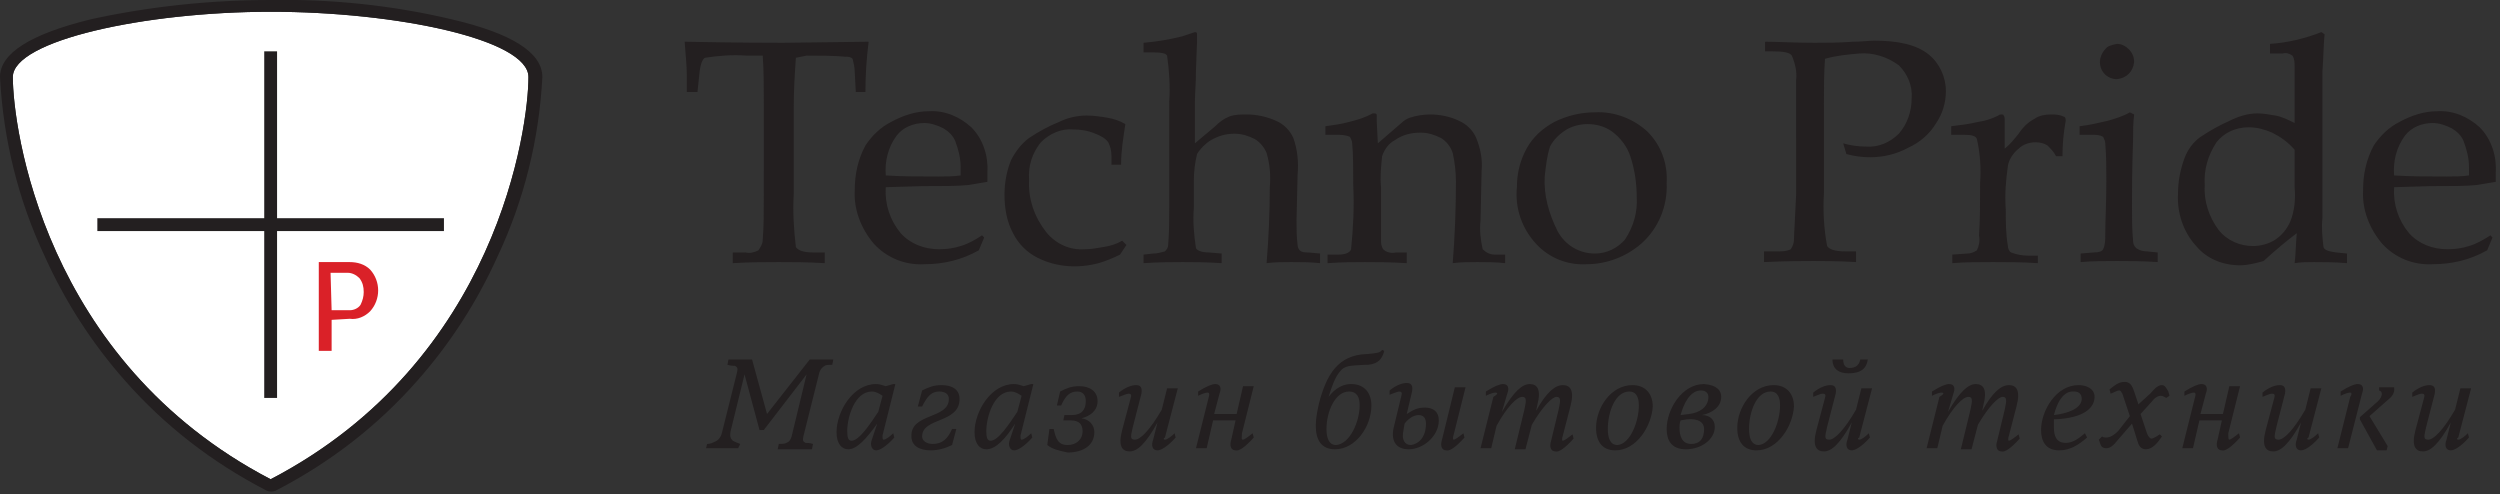 <svg version="1.1" id="Слой_1" xmlns="http://www.w3.org/2000/svg" x="0" y="0" viewBox="0 0 233.7 46.2" xml:space="preserve"><rect x="0" y="0" width="233.7" height="46.2" fill="#333333" stroke="none"/><style>.st1{fill:#231f20}</style><path d="M25.3 1.1c11.8 0 24.1 2.6 24.1 6.1 0 4.6-2.8 26.5-24.1 37.6C4 33.7 1.2 11.8 1.2 7.2c0-3.4 12.3-6.1 24.1-6.1" fill="#fff"/><path class="st1" d="M25.3 1.1c11.8 0 24.1 2.6 24.1 6.1 0 4.6-2.8 26.5-24.1 37.6C4 33.7 1.2 11.8 1.2 7.2c0-3.4 12.3-6.1 24.1-6.1m0-1.1C19.7 0 14 .6 8.5 1.8 2.8 3.2 0 5 0 7.2.3 13 1.7 18.7 4.2 24c1.9 4.2 4.4 8.1 7.5 11.6 3.7 4.2 8.1 7.6 13.1 10.2.3.2.8.2 1.1 0 5-2.6 9.4-6 13.1-10.2 3.1-3.5 5.6-7.4 7.5-11.6 2.5-5.3 3.9-11 4.2-16.8 0-2.3-2.9-4.1-8.5-5.4C36.7.5 31-.1 25.3 0z"/><path class="st1" d="M41.5 20.4H25.9V4.8h-1.2v15.6H9.1v1.2h15.6v15.6h1.2V21.6h15.6v-1.2z"/><path d="M31 29.9v2.9h-1.2v-8.3h2.9c.7 0 1.4.2 1.9.7 1 1.1 1 2.8 0 3.9-.5.5-1.2.8-1.9.7l-1.7.1zm0-.9h1.7c.4 0 .8-.2 1-.5.2-.4.3-.8.3-1.2 0-.5-.1-.9-.4-1.3-.3-.3-.7-.5-1.1-.5h-1.6L31 29z" fill="#da2128"/><path class="st1" d="M74.4 5.4c-.1 1.4-.2 3-.2 4.5v8.2c-.1 1.7 0 3.3.2 5 .2.3.7.5 1.6.5h1.1v1c-1.7-.1-3.1-.1-4.3-.1s-2.6 0-4.3.1v-1h1.2c.4.1.8 0 1.2-.2.2-.3.4-.6.4-1 .1-1.1.1-2.6.1-4.4V9.7c0-1.6 0-3.1-.1-4.5h-1.5c-1.3-.1-2.6 0-3.9.2-.2.1-.4.5-.5 1.3l-.2 1.9h-1V6.9c0-.7-.1-1.7-.2-3 5.2.1 8.2.1 9.2.1l8-.1c-.2 1.6-.3 3.1-.3 4.7H80l-.1-1.9c0-.4-.1-.8-.2-1.2-.2-.2-.4-.2-.7-.2-1.1-.1-2.3-.1-3.6-.1l-1 .2zm8.4 12.1c-.1 1.6.4 3.1 1.4 4.3.9 1 2.2 1.5 3.6 1.5.7 0 1.4-.1 2-.3.7-.2 1.4-.6 2-1l.2.2-.5 1.2c-1.6.9-3.3 1.3-5.1 1.3-1.8.1-3.5-.6-4.7-1.9-1.2-1.4-1.9-3.2-1.8-5 0-1.5.3-2.9 1-4.2.6-.9 1.4-1.7 2.4-2.2 1.1-.6 2.3-1 3.5-1 1.5-.1 2.9.5 4 1.5 1.1 1.1 1.6 2.7 1.5 4.2v.9l-1.8.3c-1 .1-2.5.1-4.3.1l-3.4.1zm0-1.1c1.5.1 3.1.1 4.9.1.7 0 1.4 0 2.1-.1v-.8c0-.8-.2-1.6-.5-2.4-.2-.5-.6-.9-1.1-1.2-.6-.3-1.2-.5-1.8-.5-1 0-2 .4-2.6 1.2-.8 1.1-1.1 2.4-1 3.7zm22.1 6.1l.4.4-.6.9c-.6.3-1.3.6-2 .8-1.9.5-3.9.4-5.7-.5-1-.5-1.8-1.3-2.3-2.3-.6-1.1-.8-2.4-.8-3.6 0-1.1.2-2.2.6-3.2.4-.8 1-1.6 1.7-2.1.9-.6 1.8-1.1 2.8-1.5.8-.4 1.7-.6 2.6-.6.6 0 1.3.1 1.9.2.6.1 1.2.3 1.7.6-.2 1.3-.4 2.5-.4 3.8h-.9v-.8c0-.5-.1-.9-.3-1.3-.3-.4-.7-.6-1.2-.8-.7-.3-1.4-.4-2.1-.4-1.1-.1-2.2.4-3 1.2-.8 1-1.2 2.2-1.1 3.5-.1 1.8.5 3.5 1.6 4.9.9 1.1 2.2 1.7 3.6 1.6.6 0 1.1-.1 1.7-.2.7-.1 1.3-.3 1.8-.6zm6.8-9.1l1.9-1.6c.4-.4.8-.7 1.3-.9s1.1-.2 1.6-.2c1 0 1.9.2 2.8.6.7.3 1.3.9 1.6 1.6.4 1.1.5 2.3.4 3.4l-.1 4.3c0 .8 0 1.5.1 2.3 0 .2.1.4.2.5.2.2.5.2.8.2l1.1.1v.9c-.9-.1-1.8-.1-2.7-.1-.8 0-1.5 0-2.3.1.2-2.4.3-4.8.3-7.1.1-1.1 0-2.2-.3-3.2-.2-.5-.6-1-1.1-1.3-.6-.3-1.2-.5-1.9-.5-.8 0-1.5.2-2.2.6-.5.3-1 .8-1.3 1.3-.2.8-.3 1.7-.3 2.5v2.5c-.1 1.3 0 2.5.2 3.8.1.2.5.4 1.2.4l1.2.1v.9c-1.5-.1-2.7-.1-3.6-.1s-2.2 0-3.7.1v-.8l.9-.1c.4 0 .7-.1 1.1-.2.2-.2.3-.4.3-.6.1-1.2.1-2.3.1-3.5V9.5c.1-1.4 0-2.9-.2-4.3-.1-.2-.5-.3-1.2-.3h-1V4c1.2-.1 2.4-.3 3.6-.6l1.2-.4c.2 0 .2.1.2.3v.6l-.1 2.6c0 1.3-.1 2.3-.1 3v3.9zm17.1 0l2.2-1.9c.2-.2.5-.4.8-.5.6-.2 1.3-.3 1.9-.3.9 0 1.9.2 2.7.6.7.3 1.3.9 1.6 1.6.4 1 .6 2 .5 3.1l-.1 4.6c-.1.9 0 1.8.2 2.7.3.3.7.5 1.1.5h1v.8c-.9-.1-1.7-.1-2.6-.1-.8 0-1.5 0-2.3.1.2-2.5.3-5.1.3-7.6 0-.9-.1-1.8-.3-2.7-.2-.6-.6-1.1-1.1-1.4-.6-.3-1.2-.5-1.9-.5-.9 0-1.7.2-2.4.7-.6.3-1 .9-1.2 1.5-.1 1-.2 1.9-.1 2.9v4.9c0 .3 0 .6.2.9.3.3.8.4 1.2.3h1v1c-1.6-.1-2.9-.1-3.9-.1s-2.1 0-3.5.1v-.8h1c.7 0 1.1-.2 1.2-.5.2-2 .3-4 .2-6 0-1.6 0-2.9-.1-3.9 0-.2-.1-.4-.2-.6-.4-.2-.9-.2-1.3-.2h-1v-.8c.7-.1 1.5-.2 2.2-.4.8-.2 1.5-.4 2.2-.8h.2c.2 0 .2.1.2.3v.5l.1 2zm13 4.1c0-1.3.3-2.5.9-3.6.6-1.1 1.5-1.9 2.6-2.5 1.2-.6 2.5-.9 3.8-.9 1.8-.1 3.6.6 4.9 1.8 1.3 1.3 1.9 3 1.8 4.8.1 2.2-.8 4.3-2.4 5.7-1.4 1.2-3.2 1.9-5.1 1.9-1.8.1-3.5-.6-4.7-1.9-1.3-1.4-2-3.3-1.8-5.3zm2.6-1c-.1 1.8.4 3.5 1.2 5.1.7 1.3 2 2.1 3.5 2.1 1.1 0 2.1-.5 2.8-1.3.8-1.2 1.2-2.6 1.1-4 0-1.3-.2-2.6-.6-3.8-.3-.9-.9-1.7-1.7-2.3-.7-.5-1.5-.7-2.3-.7-.7 0-1.5.2-2.1.6-.6.4-1.1.9-1.4 1.5-.3.9-.4 1.9-.5 2.8zm26.2-11c-.1 1.4-.1 2.9-.1 4.4v8.2c-.1 1.6 0 3.3.3 4.9.2.3.7.5 1.7.5h1v1c-1.7-.1-3-.1-4-.1s-2.4 0-4.6.1v-1h1.3c.4 0 .8 0 1.2-.2.2-.3.3-.6.3-.9 0-.5.1-1.8.2-4.2V7.5c.1-.8-.1-1.6-.4-2.3-.2-.3-.8-.4-1.8-.4h-.7v-.9c1.2 0 2.7.1 4.6.1 1.1 0 2.3 0 3.6-.1.9 0 1.5-.1 2-.1 2.3 0 4 .4 5.1 1.3 1 .8 1.6 2.1 1.6 3.4 0 1.1-.3 2.1-.9 3-.6 1-1.5 1.8-2.6 2.3-1.1.6-2.3.9-3.6.9-.7 0-1.5-.1-2.2-.3l-.3-1c.7.2 1.4.3 2.1.3 1.2.1 2.3-.4 3.1-1.2.8-.9 1.2-2.1 1.2-3.3.1-1.2-.4-2.3-1.2-3.1-1.1-.8-2.4-1.2-3.7-1.1-1.1.1-2.2.2-3.2.5zm16.8 8.4c.5-.4.9-.9 1.3-1.4.4-.6.9-1.1 1.5-1.4.4-.3 1-.4 1.5-.4.4 0 .8 0 1.2.2.1 0 .2.1.2.3v.1c-.2 1.1-.3 2.2-.3 3.3h-.6c-.2-.4-.5-.7-.8-1-.3-.2-.7-.3-1.1-.3-.6 0-1.2.2-1.6.6-.5.4-.9 1-1 1.6-.2 1.4-.3 2.7-.2 4.1 0 1.1 0 2.3.2 3.4 0 .2.1.5.3.6.5.2 1.1.3 1.6.3h.9v.7c-1.5-.1-2.9-.1-4.2-.1s-2.6 0-3.8.1v-.8l1.4-.1c.3 0 .6-.1.9-.3.2-.4.3-.9.2-1.4.1-1.4.1-3 .1-4.9.1-1.4 0-2.8-.3-4.1-.1-.3-.5-.4-1.2-.4h-1.2v-.8c.8-.1 1.7-.2 2.5-.4.7-.1 1.3-.3 1.9-.6.1-.1.2-.1.3-.1s.2 0 .2.1c.1.1.1.3.1.4v2.7zm11.7-3.4l.4.2c-.1.8-.1 1.6-.1 2.4-.1 2.8-.1 4.9-.1 6.2 0 1.1 0 2.1.1 3.2 0 .3.1.5.3.7.3.2.6.3 1 .3l1 .1v.9c-1.4-.1-2.7-.1-3.8-.1s-2.3 0-3.4.1v-.8l1.2-.1c.5 0 .8-.1.9-.3.2-.4.2-.9.2-1.4 0-1.2.1-2.9.1-5 0-1.2 0-2.3-.1-3.5 0-.2-.1-.4-.2-.6-.3-.2-.7-.2-1-.2h-1.2v-.8c.9-.1 1.7-.3 2.6-.5.7-.2 1.4-.4 2.1-.8zm-1.2-6.4c.4 0 .8.2 1.1.5s.5.7.5 1.2c-.1.9-.7 1.5-1.6 1.6-.9 0-1.6-.7-1.6-1.6 0-.4.2-.9.5-1.2.2-.3.6-.4 1.1-.5zm16.6 7.4V6.3c0-.4 0-.8-.2-1.1-.3-.2-.6-.3-.9-.2h-1.2v-.9c1.6-.1 3.3-.5 4.8-1.1l.3.2c-.1 1-.1 2.2-.2 3.5v13.7c-.1.9 0 1.8.1 2.7.1.3.5.4 1.2.5l1 .1v.9c-1.2-.1-2.2-.1-3.1-.1-.6 0-1.2 0-1.8.1.1-.7.1-1.6.2-2.8-.8.6-1.9 1.5-3.1 2.6-.7.2-1.5.4-2.2.4-1.6 0-3.1-.6-4.1-1.8-1.2-1.3-1.8-3.1-1.7-4.9 0-1.1.2-2.2.6-3.3.3-.8.8-1.5 1.5-2 .9-.6 1.8-1.1 2.7-1.5.8-.4 1.7-.7 2.6-.7.6 0 1.1.1 1.7.2.6.1 1.2.4 1.8.7zm0 2.5c-.6-.7-1.3-1.2-2.1-1.6-.7-.3-1.4-.5-2.2-.5-1.2 0-2.3.5-3 1.4-.8 1.2-1.2 2.6-1.1 4-.1 1.5.4 3 1.3 4.2.8 1 2 1.5 3.2 1.5.7 0 1.5-.2 2.1-.6s1.1-1 1.4-1.7c.4-1 .5-2.1.4-3.2V14zm9.3 3.5c-.1 1.6.4 3.1 1.4 4.3.9 1 2.2 1.5 3.6 1.5.7 0 1.4-.1 2-.3.7-.2 1.4-.6 2-1l.2.2-.5 1.2c-1.6.9-3.3 1.3-5.1 1.3-1.8.1-3.5-.6-4.7-1.9-1.2-1.4-1.9-3.2-1.8-5 0-1.5.3-2.9 1-4.2.6-.9 1.4-1.7 2.4-2.2 1.1-.6 2.3-1 3.5-1 1.5-.1 2.9.5 4 1.5 1.1 1.1 1.6 2.7 1.5 4.2v.9l-1.8.3c-1 .1-2.4.1-4.3.1l-3.4.1zm0-1.1c1.5.1 3.1.1 4.9.1.7 0 1.4 0 2.1-.1v-.8c0-.8-.2-1.6-.5-2.4-.2-.5-.6-.9-1.1-1.2-.6-.3-1.2-.5-1.8-.5-1 0-2 .4-2.6 1.2-.8 1.1-1.1 2.4-1 3.7zm-146 17.7c-.2 0-.6 0-.7.1-.2.1-.4.3-.5.6l-1.5 6c-.1.4 0 .5.2.6.1 0 .4 0 .7.1l-.1.5h-3.2l.1-.5c.2 0 .6 0 .7-.1.3-.1.4-.3.5-.6l1.4-5.8-4 5.2H71L69.6 35l-1.3 5.3c-.1.5 0 .7.2.9.2.1.4.2.7.3l-.2.4h-3l.1-.4c.3 0 .5-.1.7-.2.3-.1.6-.4.7-.9l1.4-5.6c.1-.4 0-.5-.2-.6-.1 0-.4 0-.7-.1l.1-.5h2.2l1.4 5.1 4-5.1h2.2l-.1.5zm4.8 7c.2 0 .6-.3.9-.6l.1.4c-.8.9-1.4 1.2-1.7 1.2-.4 0-.6-.5-.4-1l.5-1.5C81 41 80.1 42 79.3 42c-.6 0-1.1-.5-1.1-1.6 0-1.9 1.5-4.5 3.7-4.5.3 0 .6.1.9.2l.7-.2h.2l-1.2 4.8c0 .3 0 .4.1.4zm-.5-2.6l.4-1.5c-.3-.2-.6-.4-1-.4-1.6 0-2.3 2.4-2.3 3.7 0 .6.1.9.4.9.7 0 1.7-1.5 2.5-2.7zm6.6-1.2c0-.5-.4-.7-.9-.7-.7 0-1.1.4-1.6 1.4h-.4l.4-1.5c.6-.3 1.1-.5 1.8-.5 1 0 1.7.4 1.7 1.3 0 2.3-3.5 1.7-3.5 3.5 0 .4.4.7 1 .7.9 0 1.4-.5 1.8-1.4h.4l-.4 1.5c-.6.3-1.3.5-2 .5-1 0-1.8-.4-1.8-1.3-.1-2.2 3.5-1.6 3.5-3.5zm6.8 3.8c.2 0 .6-.3.9-.6l.1.4c-.8.9-1.4 1.2-1.7 1.2-.4 0-.6-.5-.4-1l.5-1.5C94 41 93.1 42 92.2 42c-.6 0-1.1-.5-1.1-1.6 0-1.9 1.5-4.5 3.7-4.5.3 0 .6.1.9.2l.7-.2h.2l-1.2 4.8c0 .3 0 .4.1.4zm-.4-2.6l.4-1.5c-.3-.2-.6-.4-1-.4-1.6 0-2.3 2.4-2.3 3.7 0 .6.1.9.4.9.7 0 1.7-1.5 2.5-2.7zm2.8 3.1l.2-1.5h.4c.2.9.4 1.5 1.3 1.5.8 0 1.4-.5 1.4-1.3 0-.6-.3-1-1.1-1h-.7l.1-.5h.7c.9 0 1.3-.5 1.3-1.3 0-.6-.3-.9-.8-.9-.7 0-1.1.4-1.5 1.3h-.4l.3-1.3c.6-.3 1-.5 1.8-.5 1 0 1.7.5 1.7 1.4s-.7 1.4-1.5 1.6c.7.1 1.2.6 1.2 1.3 0 1.2-1 1.9-2.5 1.9-.9-.2-1.4-.3-1.9-.7zm11-.5c.2 0 .6-.3.9-.6l.1.4c-.8.9-1.4 1.2-1.7 1.2-.5 0-.6-.5-.4-1l.4-1.6c-1.1 2-1.9 2.7-2.6 2.7s-1.1-.5-.7-2l.8-3c.1-.3 0-.4-.2-.4-.1 0-.4.1-.9.3v-.4c.6-.5 1.2-.7 1.6-.7s.6.2.5.8l-.8 3.1c-.2.9-.3 1.2.2 1.2s1.4-.9 2.5-2.8l.5-2h1l-1.2 4.6c-.2.1-.1.2 0 .2zm7.3 0c.1 0 .4-.2.9-.6l.1.4c-.8.9-1.4 1.3-1.7 1.2-.4 0-.6-.4-.4-1l.4-1.8h-2.1l-.6 2.6h-1l1.2-4.8c.1-.3 0-.4-.1-.4-.2 0-.5.1-.9.3v-.4c.8-.5 1.3-.7 1.6-.7.5 0 .6.4.4.9l-.5 1.9h2.1l.6-2.6h1l-1.1 4.4c0 .4-.1.6.1.6zm11.7-7h-.3c-1.3.1-1.9 0-2.4.7-.4.5-.7 1.3-1 2.3.3-.4 1-1.2 2.1-1.2 1.3 0 1.9.9 1.9 2 0 2-1.5 4.1-3.4 4.1-1.3 0-1.8-.9-1.8-2.2 0-.6.1-1.2.3-2.1.7-2.7 1.8-4.5 4.4-4.6h.1c.9-.1 1.2-.1 1.4-.4l.2.1c-.2.8-.6 1.2-1.5 1.3zm-.8 3.8c0-.7-.2-1.3-1-1.3-1.3 0-2.1 1.9-2.1 3.5 0 .8.2 1.5.9 1.5 1.3-.1 2.2-2.2 2.2-3.7zm6.1.2c.8 0 1.3.4 1.3 1.2 0 1.5-1.5 2.7-2.8 2.7s-1.7-.9-1.4-2.1l.7-2.9c.1-.3 0-.4-.2-.4-.1 0-.4.1-.9.3v-.4c.6-.5 1.2-.7 1.6-.7.4 0 .6.2.5.8l-.5 2.1c.5-.3.9-.6 1.7-.6zm.1 1.5c0-.6-.3-.8-.7-.8-.5 0-1 .4-1.3.8l-.1.6c-.2.9.1 1.4.7 1.4.7-.1 1.4-.7 1.4-2zm2.6 1.5c.1 0 .4-.2.9-.6l.1.4c-.8.9-1.4 1.3-1.7 1.2-.4 0-.6-.4-.4-1l1.2-4.9h1l-1.1 4.4c-.1.3-.1.5 0 .5zm3.9-4.4c-.2 0-.5.1-.9.3v-.4c.8-.5 1.3-.7 1.6-.7.5 0 .6.4.4.9l-.5 1.7c1.1-1.9 1.9-2.6 2.6-2.6.7 0 1.1.5.7 2l-.1.5c1-1.8 1.8-2.4 2.5-2.4s1.1.5.7 2l-.7 2.7c-.1.3-.1.5 0 .5s.4-.2.9-.6l.1.4c-.8.9-1.4 1.3-1.7 1.2-.4 0-.6-.4-.4-1l.7-2.9c.2-.9.2-1.2-.2-1.2s-1.3.9-2.3 2.6l-.6 2.3h-1l.9-3.7c.2-.9.2-1.2-.2-1.2-.5 0-1.4.9-2.4 2.7l-.5 2.1h-1l1.2-4.8c.5-.3.4-.4.2-.4zm11.2 5.4c-1.2 0-1.8-.8-1.8-2.1 0-1.9 1.4-4 3.4-4 1.2 0 1.9.8 1.9 2-.1 1.8-1.5 4.1-3.5 4.1zm2.2-4.2c0-.7-.2-1.3-.9-1.3-1.3 0-2 1.9-2 3.5 0 .8.2 1.5.9 1.5 1.2-.1 2-2.2 2-3.7zm7.7-.8c0 .9-.8 1.5-1.8 1.7.7 0 1.2.4 1.2 1.1 0 1.2-1.3 2.1-2.7 2.1s-1.8-.9-1.8-1.9c0-1.8 1.4-4.2 3.5-4.2 1.2.1 1.6.6 1.6 1.2zM157 40c0 .7.2 1.5 1.1 1.5.8 0 1.2-.5 1.2-1.4 0-.6-.5-1-1.6-.9l-.6.1c-.1.3-.1.5-.1.7zm.1-1.2l.8-.1c.9-.1 1.8-.6 1.8-1.6 0-.3-.2-.6-.7-.6-1 0-1.6 1.2-1.9 2.3zm7.1 3.3c-1.2 0-1.8-.8-1.8-2.1 0-1.9 1.4-4 3.4-4 1.2 0 1.9.8 1.9 2-.1 1.8-1.5 4.1-3.5 4.1zm2.2-4.2c0-.7-.2-1.3-.9-1.3-1.3 0-2 1.9-2 3.5 0 .8.2 1.5.9 1.5 1.2-.1 2-2.2 2-3.7zm7.4 3.2c.2 0 .6-.3.9-.6l.1.4c-.8.9-1.4 1.2-1.7 1.2-.5 0-.6-.5-.4-1l.4-1.6c-1.1 2-1.9 2.7-2.6 2.7-.7 0-1.1-.5-.7-2l.8-3c.1-.3 0-.4-.2-.4s-.4.1-.9.3v-.4c.6-.5 1.2-.7 1.6-.7.4 0 .6.2.5.8l-.8 3.1c-.2.9-.3 1.2.2 1.2s1.4-.9 2.5-2.8l.5-2h1l-1.2 4.6c-.2.1-.1.2 0 .2zm-1-6.2c-.9 0-1.5-.4-1.5-1.3h1c0 .5.2.8.6.8.6 0 .9-.3 1-.8h.7c-.1.8-.6 1.3-1.8 1.3zm8.7 1.8c-.2 0-.5.1-.9.3v-.4c.8-.5 1.3-.7 1.6-.7.5 0 .6.4.4.9l-.5 1.7c1.1-1.9 1.9-2.6 2.6-2.6.7 0 1.1.5.7 2l-.1.5c1-1.8 1.8-2.4 2.5-2.4s1.1.5.7 2l-.7 2.7c-.1.3-.1.5 0 .5s.4-.2.9-.6l.1.4c-.8.9-1.4 1.3-1.7 1.2-.4 0-.6-.4-.4-1l.7-2.9c.2-.9.2-1.2-.2-1.2s-1.3.9-2.3 2.6l-.6 2.3h-1l.9-3.7c.2-.9.2-1.2-.2-1.2-.5 0-1.4.9-2.4 2.7l-.5 2.1h-1l1.2-4.8c.5-.3.4-.4.2-.4zm11 5.4c-1.3 0-1.7-.9-1.7-1.9 0-1.8 1.4-4.2 3.5-4.2.7 0 1.5.3 1.5 1.1 0 .9-.8 2-3.8 2.1v.8c0 .7.2 1.4 1.1 1.4.6 0 1.1-.3 1.8-.9l.2.4c-.8.7-1.6 1.2-2.6 1.2zm-.5-3.3c2.4-.3 2.6-1.2 2.6-1.5 0-.5-.3-.7-.7-.7-1-.1-1.6 1-1.9 2.2zm9-2c.5-.6.8-.8 1.1-.8s.4.3.6.6c0 .1.1.3.1.4l-.3.2c-.2-.1-.3-.2-.5-.2-.3 0-.6.2-.9.6l-1 1.1.6 1.8c.1.3.3.5.4.5.2 0 .5-.2.8-.4l.2.2c-.4.6-.9 1.2-1.5 1.2-.5 0-.7-.4-.8-.8l-.5-1.6-1.3 1.5c-.4.5-.7.8-1.1.8-.4 0-.5-.2-.6-.5 0-.1-.1-.2-.1-.3l.3-.3c.1.1.3.1.4.1.4 0 .8-.3 1.1-.6l1.1-1.4-.7-2.1c-.1-.1-.1-.3-.3-.3s-.5.2-.8.3l-.1-.4c.4-.3.8-.7 1.4-.7.5 0 .7.3.9.9l.4 1.2 1.1-1zm7.4 4.3c.1 0 .4-.2.9-.6l.1.4c-.8.9-1.4 1.3-1.7 1.2-.4 0-.6-.4-.4-1l.4-1.8h-2.1l-.6 2.6h-1l1.2-4.8c.1-.3 0-.4-.1-.4-.2 0-.5.1-.9.3v-.4c.8-.5 1.3-.7 1.6-.7.5 0 .6.4.4.9l-.5 1.9h2.1l.6-2.6h1l-1.1 4.4c0 .4 0 .6.1.6zm7.4 0c.2 0 .6-.3.9-.6l.1.4c-.8.9-1.4 1.2-1.7 1.2-.5 0-.6-.5-.4-1l.4-1.6c-1.1 2-1.9 2.7-2.6 2.7-.7 0-1.1-.5-.7-2l.8-3c.1-.3 0-.4-.2-.4s-.4.1-.9.3v-.4c.6-.5 1.2-.7 1.6-.7.4 0 .6.2.5.8l-.8 3.1c-.2.9-.3 1.2.2 1.2s1.4-.9 2.5-2.8l.5-2h1l-1.2 4.6c-.2.1-.1.2 0 .2zm3.9-4.4c-.2 0-.5.1-.9.3v-.4c.8-.5 1.3-.7 1.6-.7.5 0 .6.4.4.9l-1.3 5.1h-1l1.2-4.8c.2-.3.1-.4 0-.4zm2.6.8c.4-.4.5-.9.1-1v-.3h1.4c.1.5-.2.9-.6 1.2l-1.7 1.5 1.7 2.8-.1.4h-.9l-1.6-2.9V39l1.7-1.5zm7.5 3.6c.2 0 .6-.3.9-.6l.1.4c-.8.9-1.4 1.2-1.7 1.2-.5 0-.6-.5-.4-1l.4-1.6c-1.1 2-1.9 2.7-2.6 2.7-.7 0-1.1-.5-.7-2l.8-3c.1-.3 0-.4-.2-.4s-.4.1-.9.3v-.4c.6-.5 1.2-.7 1.6-.7.4 0 .6.2.5.8l-.8 3.1c-.2.9-.3 1.2.2 1.2s1.4-.9 2.5-2.8l.5-2h1l-1.2 4.6c-.2.1-.1.2 0 .2z"/></svg>